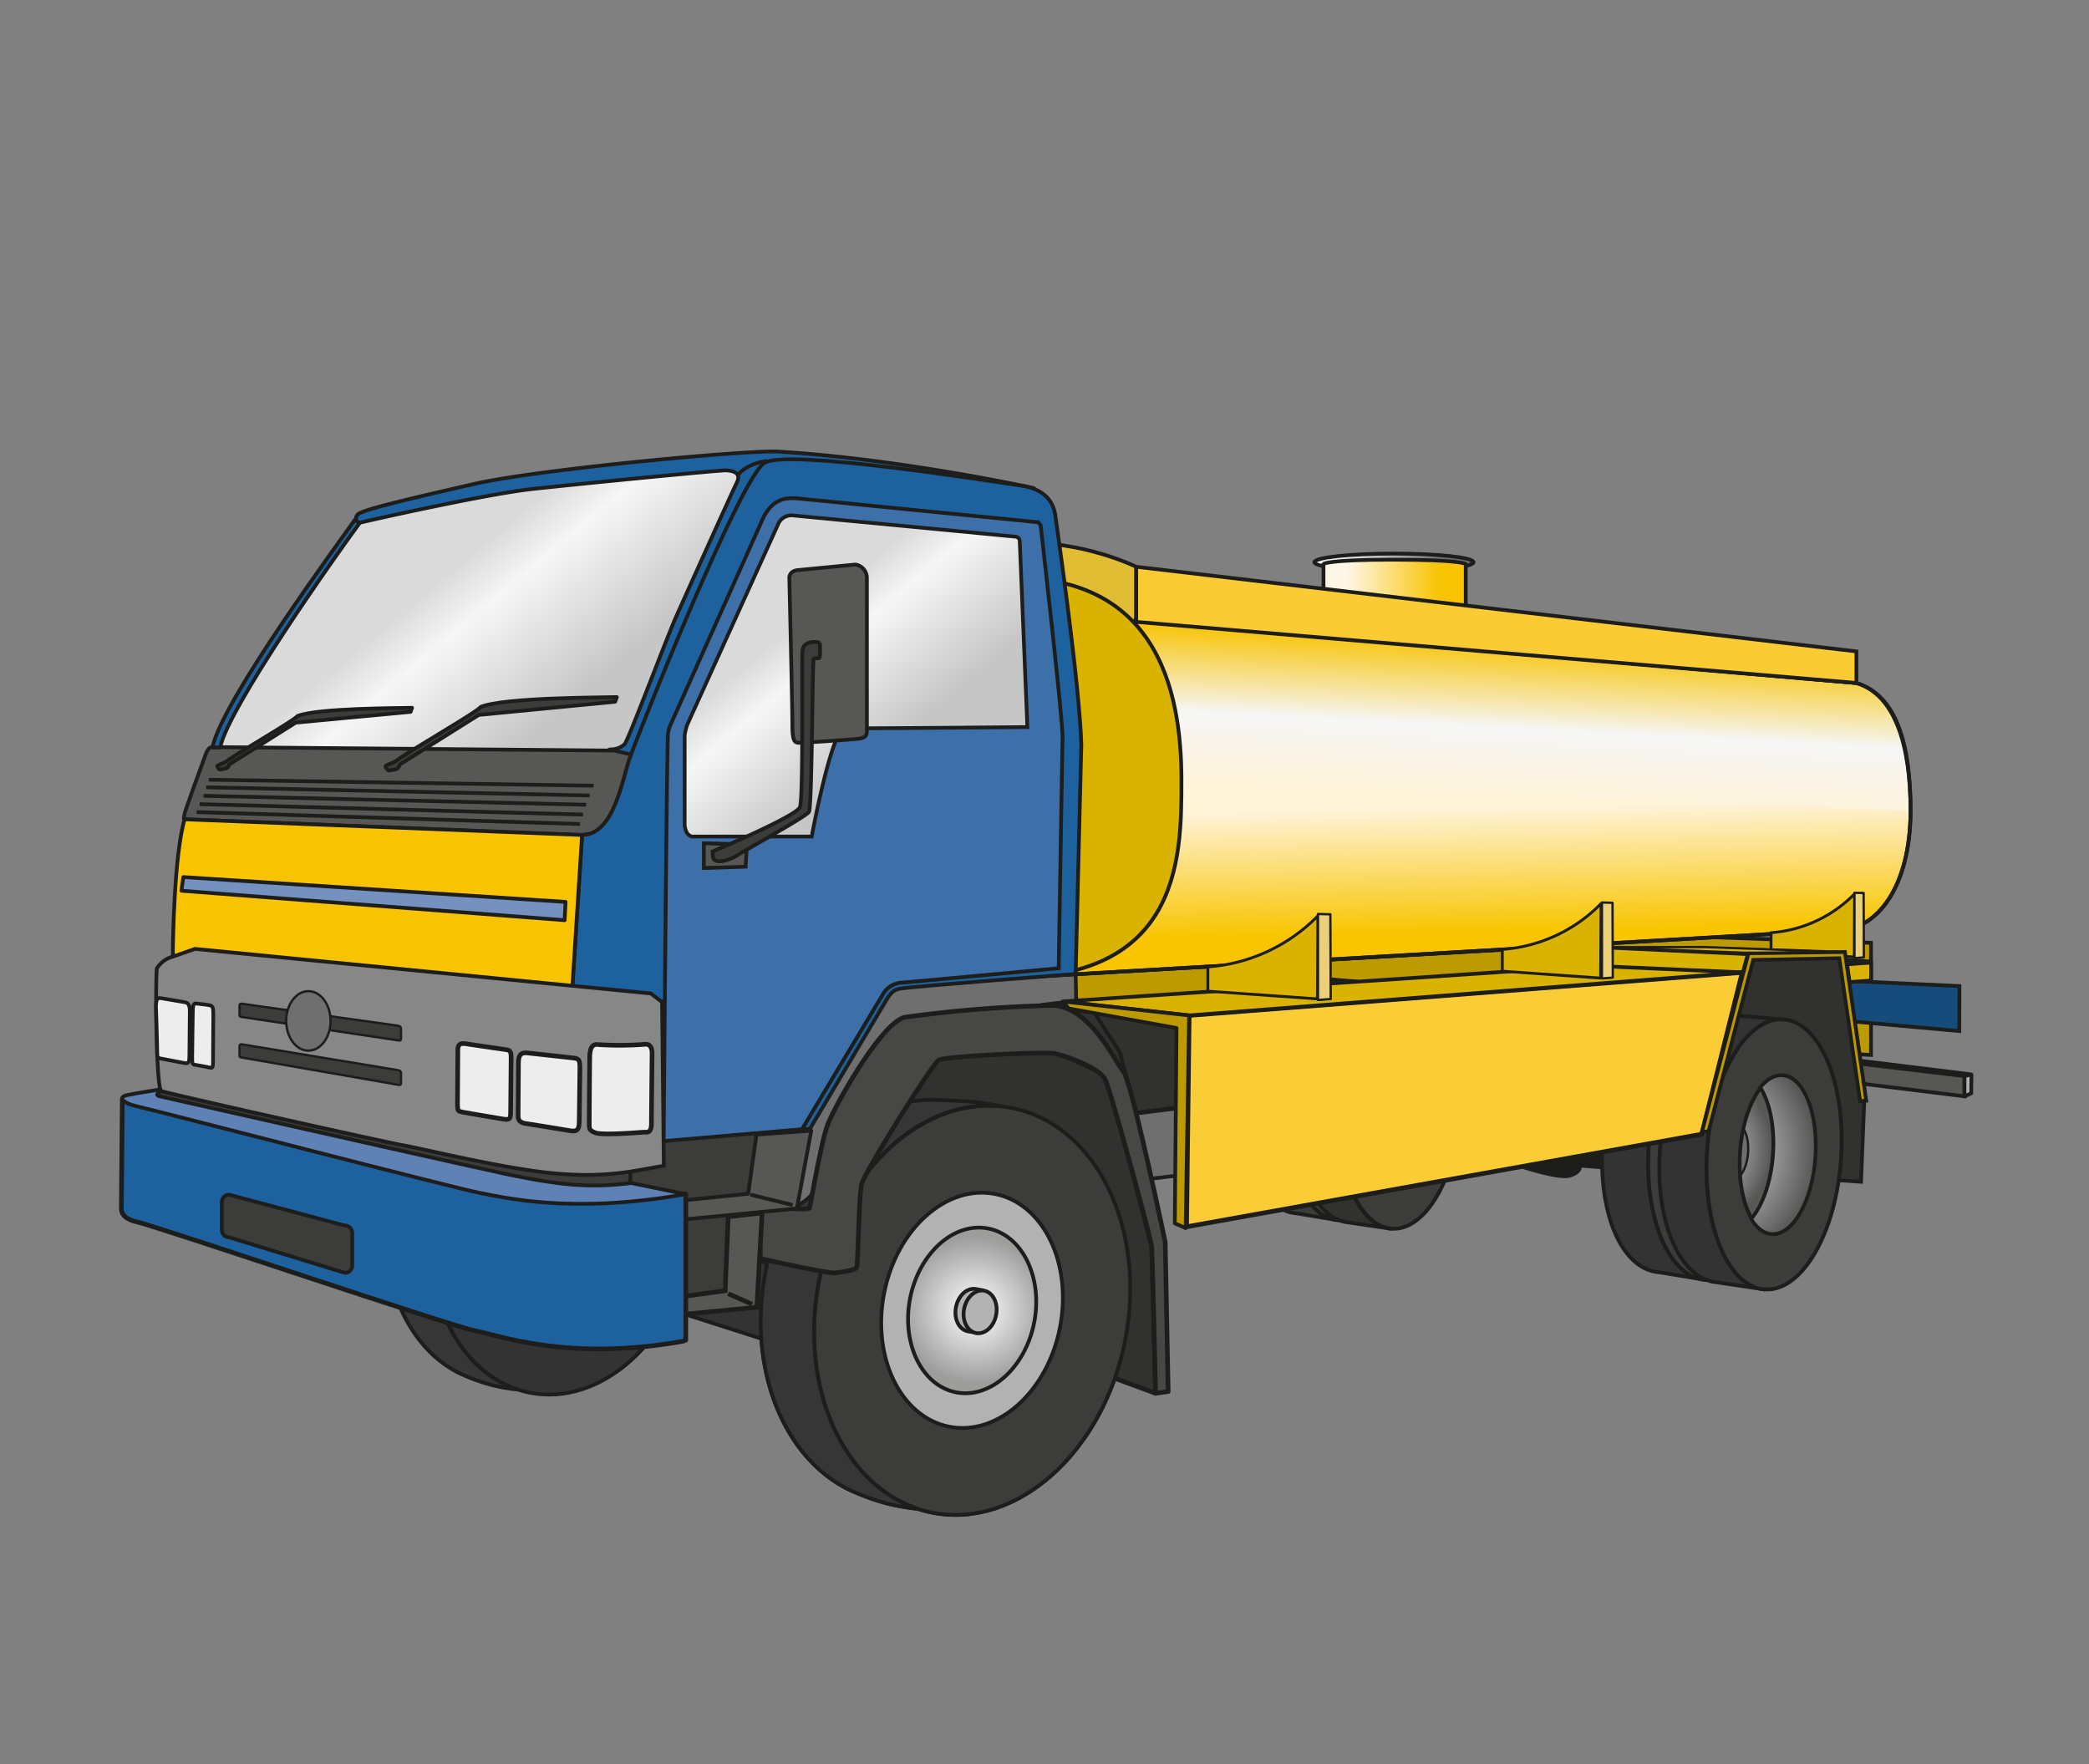 <svg id="Drawing_Truck" data-name="Drawing Truck" xmlns="http://www.w3.org/2000/svg" xmlns:xlink="http://www.w3.org/1999/xlink" viewBox="0 0 450 380"><rect x="0" y="0" width="450" height="380" fill="#808080" stroke="none"/><defs><radialGradient id="radial-gradient" cx="214.82" cy="313.26" r="15.79" gradientTransform="matrix(1.01, 0.2, -0.19, 0.98, 52.57, -67.81)" gradientUnits="userSpaceOnUse"><stop offset="0" stop-color="#fff"/><stop offset="1" stop-color="#9d9d9c"/></radialGradient><radialGradient id="radial-gradient-2" cx="127.4" cy="311.67" r="13.29" xlink:href="#radial-gradient"/><linearGradient id="linear-gradient" x1="80.97" y1="107.66" x2="131.48" y2="167.85" gradientUnits="userSpaceOnUse"><stop offset="0.28" stop-color="#dadada"/><stop offset="0.42" stop-color="#f6f6f6"/><stop offset="0.77" stop-color="#c6c6c6"/></linearGradient><linearGradient id="linear-gradient-2" x1="283.14" y1="121.11" x2="317.42" y2="121.11" gradientUnits="userSpaceOnUse"><stop offset="0.17" stop-color="#ededed"/><stop offset="0.81" stop-color="#706f6f"/></linearGradient><linearGradient id="linear-gradient-3" x1="285.1" y1="126.37" x2="315.74" y2="126.37" gradientUnits="userSpaceOnUse"><stop offset="0.16" stop-color="#fff7e6"/><stop offset="0.82" stop-color="#f8c300"/></linearGradient><radialGradient id="radial-gradient-3" cx="364.12" cy="257.94" r="17.37" gradientTransform="translate(18.86 -35.09) rotate(3.97)" gradientUnits="userSpaceOnUse"><stop offset="0" stop-color="#fff"/><stop offset="1" stop-color="#575756"/></radialGradient><radialGradient id="radial-gradient-4" cx="366.14" cy="258.48" r="25" xlink:href="#radial-gradient-3"/><radialGradient id="radial-gradient-5" cx="284.81" cy="253.35" r="15.66" xlink:href="#radial-gradient-3"/><radialGradient id="radial-gradient-6" cx="286.63" cy="253.84" r="22.54" xlink:href="#radial-gradient-3"/><linearGradient id="linear-gradient-4" x1="318.41" y1="208.62" x2="317.68" y2="166.99" gradientUnits="userSpaceOnUse"><stop offset="0.19" stop-color="#f8c500"/><stop offset="0.83" stop-color="#fff3d8"/></linearGradient><linearGradient id="linear-gradient-5" x1="328.94" y1="138.03" x2="327.12" y2="172.74" gradientUnits="userSpaceOnUse"><stop offset="0" stop-color="#f8c300"/><stop offset="0.55" stop-color="#f6f6f6"/><stop offset="1" stop-color="#fff3d8"/></linearGradient><linearGradient id="linear-gradient-6" x1="159.72" y1="119.13" x2="203.63" y2="171.46" xlink:href="#linear-gradient"/></defs><title>Zeichenfläche 1</title><path d="M176.45,275.78c-4.72,24.07,6.2,46.48,24.4,50.06s36.79-13,41.52-37.11-6.2-46.48-24.4-50.06S181.18,251.71,176.45,275.78Z" fill="#3c3c3b" stroke="#1d1d1b" stroke-miterlimit="10" stroke-width="0.81"/><path d="M197.34,324.89c-16.07-5.59-25.3-26.62-20.89-49.11,4.39-22.3,20.68-38.46,37.52-37.57,3,.15-2.49-.68-4.71-.89-1.82-.17-7.36-.41-8.5-.42-7.92,0-15.55,3.46-21.79,9.52-2.66,2.58-1.89,7.22-4,10.66-1.43,2.38-5.89,3.35-7,6.08a58.47,58.47,0,0,0-3,10.4c-4.1,20.84,3.63,40.12,17.64,47.17a48.72,48.72,0,0,0,8.61,3.16C194.53,324.7,198,325.11,197.34,324.89Z" fill="#373636" stroke="#1d1d1b" stroke-miterlimit="10" stroke-width="0.81"/><path d="M190.46,278.53c-2.72,13.85,3.56,26.73,14,28.79s21.15-7.5,23.87-21.34-3.56-26.74-14-28.79S193.18,264.69,190.46,278.53Z" fill="#b2b2b2" stroke="#1d1d1b" stroke-miterlimit="10" stroke-width="0.81"/><path d="M196.05,279.63c-1.91,9.76,2.51,18.84,9.89,20.29s14.91-5.29,16.83-15-2.52-18.84-9.89-20.29S198,269.88,196.05,279.63Z" stroke="#1d1d1b" stroke-miterlimit="10" stroke-width="0.81" fill="url(#radial-gradient)"/><path d="M212,278l-1.72-.33c-1.91-.38-3.85,1.36-4.35,3.88s.65,4.86,2.55,5.23l2.12.35" fill="#b2b2b2" stroke="#1d1d1b" stroke-miterlimit="10" stroke-width="0.81"/><path d="M207.68,281.92c-.49,2.52.65,4.86,2.56,5.23s3.85-1.36,4.34-3.88-.65-4.86-2.55-5.24S208.18,279.4,207.68,281.92Z" fill="#b2b2b2" stroke="#1d1d1b" stroke-miterlimit="10" stroke-width="0.81"/><path d="M93.58,257.89C89.6,278.15,98.8,297,114.12,300s31-11,34.94-31.24-5.21-39.12-20.53-42.13S97.56,237.63,93.58,257.89Z" fill="#343333" stroke="#1d1d1b" stroke-miterlimit="10" stroke-width="0.81"/><path d="M111.17,299.22c-13.53-4.7-21.31-22.41-17.59-41.33s17.41-32.38,31.58-31.63c2.52.13-2.1-.57-4-.75-1.54-.14-6.2-.35-7.16-.35-6.66,0-13.08,2.91-18.34,8-2.24,2.17-1.59,6.08-3.34,9-1.2,2-5,2.81-5.87,5.12A49.05,49.05,0,0,0,83.93,256c-3.45,17.55,3.06,33.78,14.85,39.71a40.15,40.15,0,0,0,7.25,2.66C108.8,299.06,111.7,299.41,111.17,299.22Z" fill="#373636" stroke="#1d1d1b" stroke-miterlimit="10" stroke-width="0.81"/><path d="M105.37,260.2c-2.29,11.65,3,22.5,11.81,24.24s17.81-6.32,20.09-18-3-22.5-11.8-24.23S107.66,248.55,105.37,260.2Z" fill="#b2b2b2" stroke="#1d1d1b" stroke-miterlimit="10" stroke-width="0.81"/><path d="M110.08,261.13c-1.61,8.21,2.11,15.85,8.32,17.08s12.55-4.46,14.17-12.67-2.12-15.85-8.33-17.07S111.69,252.92,110.08,261.13Z" stroke="#1d1d1b" stroke-miterlimit="10" stroke-width="0.81" fill="url(#radial-gradient-2)"/><path d="M123.53,259.78l-1.45-.28c-1.61-.31-3.24,1.15-3.66,3.27s.54,4.09,2.15,4.4l1.78.3" fill="#b2b2b2" stroke="#1d1d1b" stroke-miterlimit="10" stroke-width="0.81"/><path d="M119.87,263.05c-.42,2.12.55,4.09,2.15,4.41s3.24-1.15,3.66-3.27-.55-4.09-2.15-4.41S120.29,260.93,119.87,263.05Z" fill="#b2b2b2" stroke="#1d1d1b" stroke-miterlimit="10" stroke-width="0.81"/><polygon points="165.67 288.89 143.37 281.77 150.49 267.54 171.85 274.09 165.67 288.89" fill="#343333" stroke="#1d1d1b" stroke-miterlimit="10" stroke-width="0.81"/><polygon points="224.4 218.45 242.53 236.01 244.78 244.02 249.84 240.93 246.04 221.54 234.61 216.39 227.63 215.64 224.4 218.45" fill="#313130"/><polygon points="44.45 165.24 133.26 166.37 158.74 103.98 159.11 99.67 77.42 110.63 62.06 134.14 47.83 156.25 44.45 165.24" fill="url(#linear-gradient)"/><ellipse cx="300.28" cy="121.11" rx="17.14" ry="1.86" stroke="#1d1d1b" stroke-miterlimit="10" stroke-width="0.81" fill="url(#linear-gradient-2)"/><path d="M315.74,132.18H285.1V121.5s.47-.94,14.9-.94c15.08,0,15.74.94,15.74.94Z" stroke="#1d1d1b" stroke-miterlimit="10" stroke-width="0.81" fill="url(#linear-gradient-3)"/><path d="M231.29,215.92l-3.52.56s-32.27,2.44-32.78,2.63S180.14,240,178.74,242.76s-3.8,17.05-4.36,17.38a14.19,14.19,0,0,1-3.37.32l3.93-17.56-2-4.36,19-28.38,35-2.81,4.78,2.47.12,5.82Z" fill="#706f6f"/><polygon points="259.19 225.61 259.9 218.64 244.35 215.45 234.61 216.39 241.24 226.69 244.75 239.69 266.09 236.86 266.09 225.19 259.19 225.61" fill="#313130" stroke="#1d1d1b" stroke-miterlimit="10" stroke-width="0.81"/><polygon points="231.71 209.82 326.98 204.4 326.98 209.46 231.83 215.64 231.71 209.82" fill="#bd9b00" stroke="#1d1d1b" stroke-miterlimit="10" stroke-width="0.81"/><path d="M246.42,254.05c.93,0,18.36-2.25,18.36-2.25l-3.19-14.05-21.36,2.66Z" fill="#706f6f" stroke="#1d1d1b" stroke-miterlimit="10" stroke-width="0.81"/><path d="M244.76,122.09S233,116.3,219.48,117s0,7.42,0,7.42l22.77,10.18,2.51-.64Z" fill="#e1bd34" stroke="#1d1d1b" stroke-miterlimit="10" stroke-width="0.81"/><polygon points="344.4 201.03 403.04 203.09 403.04 227.25 344.4 224.04 344.4 201.03" fill="#bd9b00" stroke="#1d1d1b" stroke-miterlimit="10" stroke-width="0.81"/><path d="M346.27,251.71l-5.8-.47s.37,1.31-2.25,2.15-11.9-2.43-11.9-2.43l13.49-2.44,6.84-.84Z" fill="#1d1d1b" stroke="#1d1d1b" stroke-linejoin="round" stroke-width="0.5"/><polygon points="422.06 222.1 395.69 219.72 394.7 211.14 422.09 212.41 422.06 222.1" fill="#164c7b" stroke="#1d1d1b" stroke-miterlimit="10" stroke-width="0.81"/><polygon points="400.89 254.56 401.59 237 396.67 206.09 377.14 206.65 374.05 218.03 381.78 253.27 400.89 254.56" fill="#313130" stroke="#1d1d1b" stroke-miterlimit="10" stroke-width="0.81"/><polygon points="338.92 217.33 344.96 204.05 376.51 205.52 366.04 244.02 338.92 217.33" fill="#dab200" stroke="#1d1d1b" stroke-miterlimit="10" stroke-width="0.81"/><path d="M357.4,274.05c-7.88-.55-13.26-12.29-12.16-28.17s8.48-28.11,16.62-28.06l9.57.84c-7.88-.55-15.15,12.05-16.25,27.93s4.39,28.56,12.26,29.11Z" fill="#343333" stroke="#1d1d1b" stroke-miterlimit="10" stroke-width="0.81"/><path d="M378.06,248.18c-.64,9.34-4.73,16.66-9.11,16.36s-7.42-8.13-6.78-17.46,4.73-16.67,9.12-16.37S378.71,238.83,378.06,248.18Zm-6.63-29.52c-7.88-.55-15.15,12.05-16.25,27.93s4.39,28.56,12.26,29.11,15.16-11.25,16.26-27.13S379.31,219.21,371.43,218.66Z" fill="#3c3c3b" stroke="#1d1d1b" stroke-miterlimit="10" stroke-width="0.81"/><path d="M381.91,248.66c-.65,9.44-4.84,16.84-9.36,16.53s-7.65-8.22-7-17.67,4.84-16.84,9.36-16.52S382.57,239.22,381.91,248.66Z" stroke="#1d1d1b" stroke-miterlimit="10" stroke-width="0.77" fill="url(#radial-gradient-3)"/><path d="M376.56,248.29c-.23,3.26-1.67,5.81-3.23,5.71s-2.64-2.84-2.42-6.1,1.68-5.82,3.23-5.71S376.78,245,376.56,248.29Z" fill="#706f6f" stroke="#1d1d1b" stroke-miterlimit="10" stroke-width="0.5"/><path d="M370,276.24c-8-.55-13.53-12.84-12.44-28.47,1.11-16.06,8.56-29.06,16.79-29l9.84.84c-8-.55-15.32,12-16.43,28.08s4.43,29.51,12.4,30.07Z" fill="#343333" stroke="#1d1d1b" stroke-miterlimit="10" stroke-width="0.81"/><path d="M390.88,249.28c-.65,9.44-4.78,16.85-9.21,16.54s-7.5-8.21-6.85-17.65,4.78-16.85,9.22-16.54S391.54,239.84,390.88,249.28Zm-6.7-29.68c-8-.55-15.32,12-16.43,28.08s4.43,29.51,12.4,30.07,15.31-12,16.43-28.07S392.14,220.16,384.18,219.6Z" fill="#3c3c3b" stroke="#1d1d1b" stroke-miterlimit="10" stroke-width="0.81"/><path d="M384,231.63c-1.7-.12-3.36.84-4.81,2.6,2.05,3.22,3.17,8.53,2.76,14.43s-2.25,11-4.72,13.92c1.19,1.93,2.7,3.12,4.4,3.24,4.56.31,8.78-7.09,9.43-16.53S388.57,231.94,384,231.63Z" stroke="#1d1d1b" stroke-miterlimit="10" stroke-width="0.77" fill="url(#radial-gradient-4)"/><path d="M279.27,261.36c-7.11-.49-11.95-11.08-11-25.4s7.64-25.34,15-25.3l8.63.76c-7.1-.49-13.66,10.86-14.65,25.18s4,25.76,11.06,26.25Z" fill="#3c3c3b" stroke="#1d1d1b" stroke-miterlimit="10" stroke-width="0.81"/><path d="M297.9,238c-.58,8.43-4.26,15-8.21,14.75s-6.7-7.32-6.11-15.74,4.26-15,8.22-14.75S298.49,229.61,297.9,238Zm-6-26.61c-7.1-.49-13.66,10.86-14.65,25.18s4,25.76,11.06,26.25S302,252.71,303,238.38,299,211.91,291.92,211.42Z" fill="#3c3c3b" stroke="#1d1d1b" stroke-miterlimit="10" stroke-width="0.81"/><path d="M301.37,238.47c-.58,8.51-4.37,15.18-8.44,14.9s-6.89-7.41-6.3-15.93,4.37-15.18,8.44-14.9S302,230,301.37,238.47Z" stroke="#1d1d1b" stroke-miterlimit="10" stroke-width="0.77" fill="url(#radial-gradient-5)"/><path d="M296.55,238.13c-.21,2.94-1.51,5.25-2.92,5.15s-2.38-2.56-2.18-5.5,1.51-5.24,2.92-5.15S296.75,235.19,296.55,238.13Z" fill="#706f6f" stroke="#1d1d1b" stroke-miterlimit="10" stroke-width="0.5"/><path d="M290.62,263.34c-7.2-.5-12.19-11.58-11.22-25.68,1-14.48,7.73-26.2,15.15-26.15l8.87.76c-7.18-.5-13.82,10.83-14.82,25.31s4,26.62,11.18,27.12Z" fill="#313130" stroke="#1d1d1b" stroke-miterlimit="10" stroke-width="0.81"/><path d="M309.46,239c-.59,8.51-4.31,15.19-8.31,14.91s-6.76-7.4-6.17-15.92,4.31-15.18,8.31-14.91S310.06,230.51,309.46,239Zm-6-26.76c-7.18-.5-13.82,10.83-14.82,25.31s4,26.62,11.18,27.12,13.82-10.84,14.82-25.31S310.6,212.77,303.42,212.27Z" fill="#3c3c3b" stroke="#1d1d1b" stroke-miterlimit="10" stroke-width="0.81"/><path d="M303.27,223.11c-1.54-.11-3,.76-4.34,2.34,1.84,2.91,2.86,7.7,2.49,13s-2,9.92-4.26,12.55c1.07,1.75,2.43,2.81,4,2.92,4.11.28,7.91-6.39,8.5-14.9S307.38,223.4,303.27,223.11Z" stroke="#1d1d1b" stroke-miterlimit="10" stroke-width="0.77" fill="url(#radial-gradient-6)"/><polygon points="423.18 231.8 399.9 229.04 400.32 233.34 423.18 236.16 423.18 231.8" fill="#575756" stroke="#1d1d1b" stroke-miterlimit="10" stroke-width="0.81"/><polygon points="423.18 236.16 424.63 235.5 424.68 231.47 423.18 231.8 423.18 236.16" fill="#b2b2b2" stroke="#1d1d1b" stroke-linejoin="round" stroke-width="0.81"/><line x1="424.59" y1="231.43" x2="400.56" y2="228.48" fill="#b2b2b2" stroke="#1d1d1b" stroke-linejoin="round" stroke-width="0.81"/><polygon points="256.16 218.73 255.6 264.26 366.6 244.31 375.31 209.46 256.16 218.73" fill="#facc35" stroke="#1d1d1b" stroke-miterlimit="10"/><path d="M411.56,174.47c0,16.58-7.3,25.85-15.5,25.87l-171.38,9.92,20.08-19.63,0-22.36" stroke="#1d1d1b" stroke-miterlimit="10" stroke-width="0.81" fill="url(#linear-gradient-4)"/><path d="M244.71,168.42l-.07-34.81L399.9,147.12c8.57,2.62,11.66,14,11.66,27.51" stroke="#1d1d1b" stroke-miterlimit="10" stroke-width="0.81" fill="url(#linear-gradient-5)"/><path d="M244.64,133.61,399.9,147.12c8.57,2.62,11.66,12.89,11.66,27.51,0,16.58-7.3,25.69-15.5,25.71l-171.38,9.92,20.08-19.63Z" fill="none" stroke="#1d1d1b" stroke-miterlimit="10" stroke-width="0.81"/><line x1="398.45" y1="146.88" x2="246.04" y2="133.96" fill="none" stroke="#1d1d1b" stroke-miterlimit="10" stroke-width="0.81"/><path d="M399.44,206.15l.07-13.62a28.14,28.14,0,0,1-18,8.38v4Z" fill="#dab200" stroke="#1d1d1b" stroke-linejoin="round" stroke-width="0.61"/><path d="M211.38,210.45c43.12,2.85,43.12-25.19,43.12-42.33,0-19.11-5-47.14-43-43.35l-24.88,2.07s-33.15-.43-33.15,30.91Z" fill="#dab200" stroke="#1d1d1b" stroke-miterlimit="10" stroke-width="0.81"/><polygon points="244.76 122.09 399.9 140.32 399.9 147.12 244.76 133.96 244.76 122.09" fill="#facb32" stroke="#1d1d1b" stroke-miterlimit="10" stroke-width="0.81"/><polygon points="256.16 218.73 228.93 215.72 343.14 208.05 375.31 209.46 256.16 218.73" fill="#dab200" stroke="#1d1d1b" stroke-miterlimit="10" stroke-width="0.81"/><path d="M283.79,215.17l.1-17.89a36.93,36.93,0,0,1-23.7,11v5.23Z" fill="#dab200" stroke="#1d1d1b" stroke-linejoin="round" stroke-width="0.61"/><path d="M344.8,210.69l.09-16.05a33.07,33.07,0,0,1-21.27,9.87v4.69Z" fill="#dab200" stroke="#1d1d1b" stroke-linejoin="round" stroke-width="0.61"/><polygon points="366.6 243.88 376.63 205.34 397.42 205.06 402.01 237.09 400.7 237.19 396.2 206.41 377.67 206.78 368.07 243.65 366.6 243.88" fill="#bd9b00" stroke="#1d1d1b" stroke-miterlimit="10" stroke-width="0.81"/><polygon points="344.8 204.05 376 205.24 397.26 205.06 367.02 204 344.8 204.05" fill="#dab200" stroke="#1d1d1b" stroke-miterlimit="10" stroke-width="0.5"/><polygon points="397.87 207.7 403.06 207.35 403.06 211.21 398.43 211.56 397.87 207.7" fill="#dab200" stroke="#1d1d1b" stroke-miterlimit="10" stroke-width="0.81"/><polygon points="397.8 206.79 403.06 207.14 397.87 207.7 397.8 206.79" fill="#dadada" stroke="#1d1d1b" stroke-miterlimit="10" stroke-width="0.81"/><polygon points="283.91 215.41 286.65 215.19 286.58 196.95 283.91 196.88 283.91 215.41" fill="#ebd079" stroke="#1d1d1b" stroke-linejoin="round" stroke-width="0.5"/><polygon points="345.08 210.77 347.42 210.58 347.36 194.47 345.08 194.4 345.08 210.77" fill="#ebd079" stroke="#1d1d1b" stroke-linejoin="round" stroke-width="0.5"/><path d="M222.72,105.15s-28.31-6.24-55-7.87c-6.42-.4-51.73,3.79-65.73,7-13.08,3-22.74,5.25-24.57,6.3-1.32.75-.57,2.2.18,2,.54-.17,26.89-6.14,37.19-7.26s40.43-4.08,41.69-4c1.1.08,3.37.37,2.25,2.62s-11.06,24.35-13.12,29-10.3,26.6-11.05,27.35a4.27,4.27,0,0,1-3,1.13c-1.13,0-1.31,2.62-1.31,2.62l8.43.75,28.55-61.1a2.37,2.37,0,0,1,2.6-1.65l50.35,5.79S220.64,105.23,222.72,105.15Z" fill="#1d629e" stroke="#1d1d1b" stroke-linejoin="round" stroke-width="0.81"/><path d="M132.32,161.68l-86.56-.75s-.79-.16-1.36,1.32-4.63,12.71-4.63,13-.35,1.29,0,1.24,84.68,3.47,85.62,3.38,6.09-.85,6.09-.85l5-13.49.75-2.71Z" fill="#575756" stroke="#1d1d1b" stroke-linejoin="round" stroke-width="0.81"/><polygon points="399.48 206.39 401.5 206.23 401.45 192.36 399.48 192.31 399.48 206.39" fill="#ebd079" stroke="#1d1d1b" stroke-linejoin="round" stroke-width="0.5"/><path d="M232.93,160.37c-.38-13.11-5.25-46.84-5.62-49.46-.36-2.47-1.87-5.27-6.74-6.22-.3,0-.62-.11-.95-.15-5.62-.75-49.64-7.87-54.89-4.87S137,159.25,135.5,163.74s-3.37,16.12-10.11,16.12l-2.25,35.22c2.25,1.4,19.86.7,19.86.7v30l31.47-2.62,16.68-28.1c1.08-1.65,1.78-1.93,2.9-2.11,3.72-.58,37.66-3.15,37.66-3.15Z" fill="#1d629e" stroke="#1d1d1b" stroke-miterlimit="10" stroke-width="0.81"/><rect x="135.13" y="241.59" width="30.91" height="17.61" rx="1.59" fill="#3c3c3b" stroke="#1d1d1b" stroke-miterlimit="10"/><polygon points="35.55 233.53 32.55 236.06 117.61 255.83 135.79 255.64 135.79 251.24 110.78 249.55 37.24 233.63 35.55 233.53" fill="#3c3c3b" stroke="#1d1d1b" stroke-linejoin="round" stroke-width="0.81"/><path d="M125.39,179.86l-85.62-3.38c-2.25,7.4-2.53,26.79-2.53,28.2v1.41s79.62,9.83,85.9,9Z" fill="#f8c300" stroke="#1d1d1b" stroke-miterlimit="10" stroke-width="0.81"/><path d="M143,251.12c-6,1-11.94,2.62-23,1.69s-28.71-5.32-33-6.07S36.21,235.59,34.71,235c-1.12-1.22-1.25-24.26-.91-26.42a5.87,5.87,0,0,1,3.44-2.52L42,204.4,140.19,214l2.43,1.85Z" fill="#878787" stroke="#1d1d1b" stroke-miterlimit="10" stroke-width="0.81"/><path d="M140.47,226.74s-.14,13.16-.14,15.27-.94,1.87-1.5,1.87-8.92.74-10.54.14c-1.45-.53-1.36-.89-1.36-2.57,0,0,.07-12.09.1-13.44,0-2.35.57-3.17,1.82-3a72.1,72.1,0,0,0,10.26-.07C140.13,224.93,140.44,225.86,140.47,226.74Z" fill="#ededed" stroke="#1d1d1b" stroke-miterlimit="10"/><path d="M113.44,226.79l9.76,1.07c1.4.18,1.75.18,1.72,2.29l-.14,11.26c0,1.82-.35,2.45-2,2.15s-9.88-1.6-9.88-1.6c-1-.28-1.34-.7-1.29-1.87l.07-11.19C111.71,227.31,112.13,226.74,113.44,226.79Z" fill="#ededed" stroke="#1d1d1b" stroke-miterlimit="10"/><path d="M100.05,224.79s7.27,1.09,8.49,1.25,1.62.1,1.56,2.14L110,239.49c0,1.57-.23,1.77-1.53,1.58s-8.86-1.51-8.86-1.51c-.9-.27-1.06,0-1.06-1.94s.07-11,.07-11C98.57,225.1,98.91,224.74,100.05,224.79Z" fill="#ededed" stroke="#1d1d1b" stroke-miterlimit="10"/><path d="M34.56,215s4.63.76,5.39.92c.59.12.94.63.94,1.85l-.09,9.57c0,1.38-.15,1.82-1,1.66s-5.27-1-5.27-1c-.57-.25-.67,0-.67-1.7s-.27-9.53-.27-9.53C33.63,215.37,33.84,214.91,34.56,215Z" fill="#ededed" stroke="#1d1d1b" stroke-miterlimit="10" stroke-width="0.8"/><path d="M42.14,216.15s2.7.28,3.2.44.61.63.61,1.85l-.06,10.05c0,1.38-.09,1.66-.63,1.5s-3.43-.65-3.43-.65c-.37-.25-.43,0-.43-1.7s.13-9.53.13-9.53C41.53,216.73,41.67,216.11,42.14,216.15Z" fill="#ededed" stroke="#1d1d1b" stroke-miterlimit="10" stroke-width="0.8"/><path d="M52.2,219.08l33.38,5c.59.17.8,0,.8-.29,0,0,0-1.72,0-2.1s-.11-.63-.66-.74L52,216.2c-.29,0-.4.18-.4.46s0,2.07,0,2.07C51.61,219,51.89,219.05,52.2,219.08Z" fill="#3c3c3b" stroke="#1d1d1b" stroke-miterlimit="10" stroke-width="0.5"/><path d="M52.2,227.82l33.38,5.82c.59.18.8,0,.8-.28,0,0,0-1.72,0-2.11s-.11-.63-.66-.73L52,224.94c-.29,0-.4.18-.4.46s0,2.07,0,2.07C51.61,227.72,51.89,227.79,52.2,227.82Z" fill="#3c3c3b" stroke="#1d1d1b" stroke-miterlimit="10" stroke-width="0.5"/><path d="M71.21,219.91c0,3.54-2.14,6.41-4.78,6.41s-4.78-2.87-4.78-6.41,2.14-6.41,4.78-6.41S71.21,216.37,71.21,219.91Z" fill="#706f6f" stroke="#1d1d1b" stroke-miterlimit="10" stroke-width="0.5"/><path d="M76.41,112c-2.44,3.56-28.59,38.84-30.65,49l1.67,0c1.68-8.43,24.73-41.17,30-48.27Z" fill="#1d629e" stroke="#1d1d1b" stroke-linejoin="round" stroke-width="0.81"/><line x1="43" y1="173.22" x2="125.58" y2="175.47" fill="none" stroke="#1d1d1b" stroke-linejoin="round" stroke-width="0.81"/><line x1="43.84" y1="171.42" x2="126.27" y2="173.35" fill="none" stroke="#1d1d1b" stroke-linejoin="round" stroke-width="0.81"/><line x1="44.42" y1="169.59" x2="127.01" y2="171.36" fill="none" stroke="#1d1d1b" stroke-linejoin="round" stroke-width="0.81"/><line x1="44.97" y1="167.96" x2="127.87" y2="169.25" fill="none" stroke="#1d1d1b" stroke-linejoin="round" stroke-width="0.81"/><line x1="42.35" y1="174.93" x2="124.94" y2="177.5" fill="none" stroke="#1d1d1b" stroke-linejoin="round" stroke-width="0.81"/><path d="M83.05,165.15c-.18-.34,1.63-.79,2.29-1.27,3.84-2.76,17.57-10.58,18.22-11.61,5.15-2.06,25.95-2,29.32-2.11l-.37,1L103.14,154l-17,10.67s-.28,1.13-1.27,1.13S83.75,166.51,83.05,165.15Z" fill="#3c3c3b" stroke="#1d1d1b" stroke-linejoin="round" stroke-width="0.81"/><path d="M225.25,291.42l23.7,8.72-.85-31.67s-9.46-36.53-9.93-36.91-13.3-6.18-15-6.83-20.32,1.4-22.29,2.53S194,239.15,194,239.15s15.73,9.56,16.2,9.65,18.55,16.11,18.55,16.11Z" fill="#313130" stroke="#1d1d1b" stroke-linejoin="round"/><path d="M176.45,275.78c-4.72,24.07,6.2,46.48,24.4,50.06s36.79-13,41.52-37.11-6.2-46.48-24.4-50.06S181.18,251.71,176.45,275.78Z" fill="#3c3c3b" stroke="#1d1d1b" stroke-miterlimit="10" stroke-width="0.81"/><path d="M197.34,324.89c-16.07-5.59-25.3-26.62-20.89-49.11,4.39-22.3,20.68-38.46,37.52-37.57,3,.15-2.49-.68-4.71-.89-1.82-.17-7.36-.41-8.5-.42-7.92,0-15.55,3.46-21.79,9.52-2.66,2.58-1.89,7.22-4,10.66-1.43,2.38-5.89,3.35-7,6.08a58.47,58.47,0,0,0-3,10.4c-4.1,20.84,3.63,40.12,17.64,47.17a48.72,48.72,0,0,0,8.61,3.16C194.53,324.7,198,325.11,197.34,324.89Z" fill="#373636" stroke="#1d1d1b" stroke-miterlimit="10" stroke-width="0.81"/><path d="M190.46,278.53c-2.72,13.85,3.56,26.73,14,28.79s21.15-7.5,23.87-21.34-3.56-26.74-14-28.79S193.18,264.69,190.46,278.53Z" fill="#b2b2b2" stroke="#1d1d1b" stroke-miterlimit="10" stroke-width="0.81"/><path d="M196.05,279.63c-1.91,9.76,2.51,18.84,9.89,20.29s14.91-5.29,16.83-15-2.52-18.84-9.89-20.29S198,269.88,196.05,279.63Z" stroke="#1d1d1b" stroke-miterlimit="10" stroke-width="0.81" fill="url(#radial-gradient)"/><path d="M212,278l-1.72-.33c-1.91-.38-3.85,1.36-4.35,3.88s.65,4.86,2.55,5.23l2.12.35" fill="#b2b2b2" stroke="#1d1d1b" stroke-miterlimit="10" stroke-width="0.81"/><path d="M207.68,281.92c-.49,2.52.65,4.86,2.56,5.23s3.85-1.36,4.34-3.88-.65-4.86-2.55-5.24S208.18,279.4,207.68,281.92Z" fill="#b2b2b2" stroke="#1d1d1b" stroke-miterlimit="10" stroke-width="0.81"/><rect x="144.78" y="261.07" width="13.96" height="19.11" rx="1.59" fill="#3c3c3b" stroke="#1d1d1b" stroke-miterlimit="10"/><path d="M163.79,271.1s14.52,3.28,16.12,3.09,4.21-.56,4.59-1.13.47-15.36,1.12-18,15.18-25.86,16.58-26.7,23-1.87,25.11-1.4,9.46,2.9,10.77,5.62,9.84,34.19,10,35.87.85,31.67.85,31.67l2.71-.38L251,267.54s-7.31-34.85-9-36.72-7.21-14.24-15.45-14.24A279.25,279.25,0,0,0,195,219.11c-5.06.93-15.36,19.39-16.77,23.32s-3.56,16.77-3.84,17.71-11-.75-11-.75Z" fill="#474746" stroke="#1d1d1b" stroke-linejoin="round"/><polygon points="147.5 283.09 163.04 281.59 164.17 261.26 156.86 262.1 156.21 278.03 147.31 279.25 147.5 283.09" fill="#575756" stroke="#1d1d1b" stroke-miterlimit="10"/><polygon points="147.31 262.67 171.66 260.32 174.75 243.56 162.95 244.4 161.17 257.14 146.56 258.64 147.31 262.67" fill="#575756" stroke="#1d1d1b" stroke-linejoin="round" stroke-width="0.81"/><path d="M46.79,165.09c-.15-.28,1.38-.66,1.93-1.06,3.24-2.33,14.8-8.92,15.35-9.79,4.34-1.73,21.85-1.69,24.69-1.77l-.31.87-24.74,2.32-14.31,9s-.24.94-1.07.94S47.38,166.23,46.79,165.09Z" fill="#3c3c3b" stroke="#1d1d1b" stroke-linejoin="round" stroke-width="0.81"/><path d="M147.05,288.93c-24.59,4.35-39.21-1.21-44.41-2.19s-68.28-22.41-73.2-23.54c-1.25-.28-3.3-1-3.3-2.88l.21-23.6H29l91.47,20.65,20.66-.42,6.6.28v31.46Z" fill="#1d629e" stroke="#1d1d1b" stroke-linejoin="round"/><path d="M75.88,272.59a1.59,1.59,0,0,1-1.59,1.59l-24.92-7.65a1.59,1.59,0,0,1-1.59-1.59v-6a1.59,1.59,0,0,1,1.59-1.59L74.29,264a1.6,1.6,0,0,1,1.59,1.6Z" fill="#3c3c3b" stroke="#1d1d1b" stroke-linejoin="round" stroke-width="0.81"/><path d="M34.52,234.66c-1.79.34-5.05.78-7.21,1.26s-.51,1.77,2,2.34c4.92,1.13,68.78,17.71,74,18.69s19.81,4.64,44.4.28L136,254.84c-7.45.85-13.35,1-27.68-2.1s-73.91-16.59-73.91-16.59c-1.41-.28.28-1.12.28-1.12Z" fill="#5e82b6" stroke="#1d1d1b" stroke-linejoin="round" stroke-width="0.81"/><line x1="161.64" y1="257.33" x2="170.73" y2="259.57" fill="none" stroke="#1d1d1b" stroke-linejoin="round" stroke-width="0.81"/><line x1="156.86" y1="278.68" x2="162.01" y2="280.93" fill="none" stroke="#1d1d1b" stroke-miterlimit="10"/><path d="M172.76,243.25l17.5-29.2a5,5,0,0,1,4.12-2.39c.37,0,33.68-3.09,33.68-3.09s.74-45.9.84-49.56-4.73-45.82-4.73-45.82l-.52-.69L172,107.38c-3-.26-5.39.16-7.45,3.86l-20,44.64a6.75,6.75,0,0,0-.66,2.29c-.28,4.5-.93,87.63-.93,87.63Z" fill="#3d6fa9" stroke="#1d1d1b" stroke-miterlimit="10" stroke-width="0.81"/><polygon points="151.62 186.98 160.61 186.69 160.89 181.92 151.62 181.64 151.62 186.98" fill="#575756" stroke="#1d1d1b" stroke-miterlimit="10" stroke-width="0.81"/><path d="M221.31,156.62l-1.65-40.21a1,1,0,0,0-.86-.8L171,111.05a3.13,3.13,0,0,0-3.25,1.59L148.09,156a10.59,10.59,0,0,0-.6,2.47v19.39c.27,1.7.84,2.05,1.5,2.34h25.86s4.31-23.32,7.12-23.32C188.44,156.91,221.31,156.62,221.31,156.62Z" stroke="#1d1d1b" stroke-miterlimit="10" stroke-width="0.8" fill="url(#linear-gradient-6)"/><path d="M171.85,122.81l12.43-1.2a2.92,2.92,0,0,1,2.46,2.81v32.89c0,1.19-.28,1.66-2,1.84s-11.34.85-12.37.85-1.68.09-1.68-3.75-.66-31.83-.66-31.83S170,123,171.85,122.81Z" fill="#575756" stroke="#1d1d1b" stroke-miterlimit="10" stroke-width="0.81"/><path d="M153.49,183.42s18.08-7.59,18.83-9.56.38-30.54.52-33.44,3.73-2,3.73-2a15.43,15.43,0,0,1,0,3.22c-.05.31-1.25,0-1.31.37-.28,1.69-.33,31.82-1,32.88s-14.05,8.4-15.55,9.42c-1.07.72-5.15,2.34-5.15,0Z" fill="#3c3c3b" stroke="#1d1d1b" stroke-miterlimit="10" stroke-width="0.81"/><path d="M159,102.28s1.56-2.33,6.24-3" fill="#1d629e" stroke="#1d1d1b" stroke-linejoin="round" stroke-width="0.81"/><line x1="224.26" y1="216.48" x2="231.15" y2="215.64" fill="none" stroke="#1d1d1b" stroke-miterlimit="10" stroke-width="0.81"/><polygon points="228.93 215.72 230.21 217.23 253.44 221.45 253.07 263.51 255.41 264.54 256.16 218.73 228.93 215.72" fill="#bd9b00" stroke="#1d1d1b" stroke-linejoin="round" stroke-width="0.81"/><polygon points="39.49 188.93 121.83 194.28 121.63 198.22 39.08 191.87 39.49 188.93" fill="#7491c0" stroke="#1d1d1b" stroke-linejoin="round" stroke-width="0.81"/></svg>